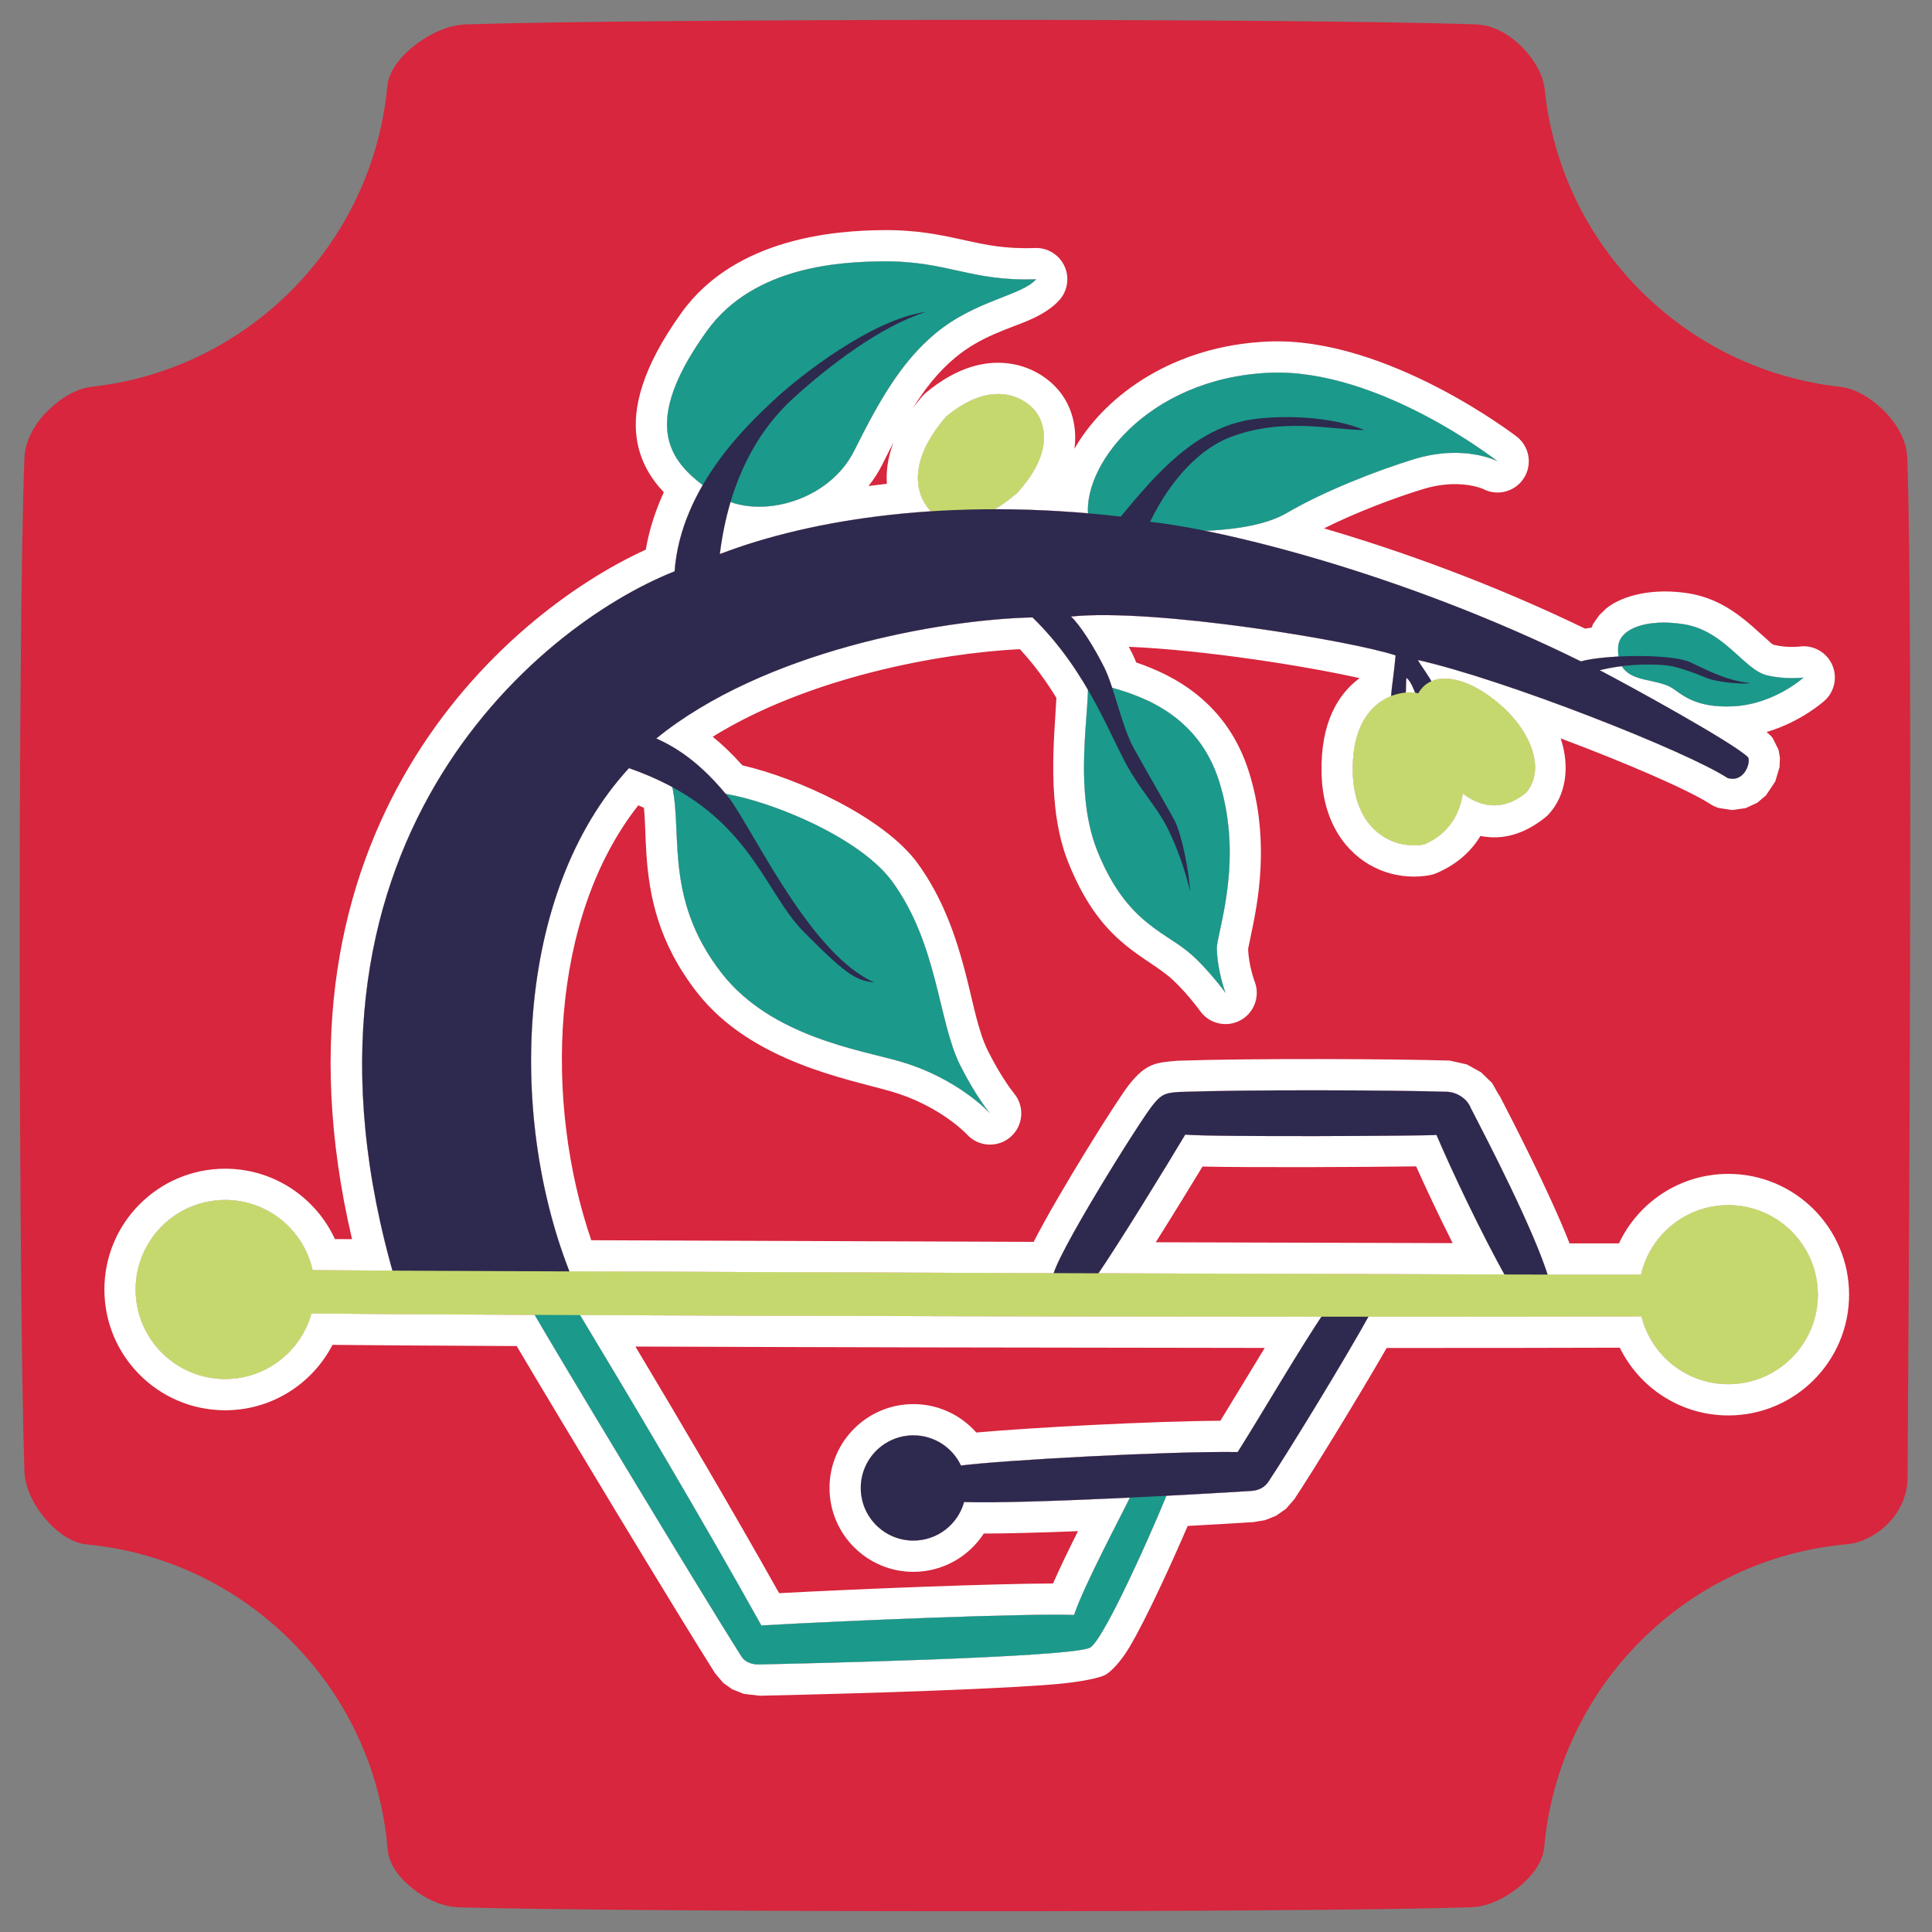 <?xml version="1.0" encoding="UTF-8" standalone="no"?>
<!DOCTYPE svg PUBLIC "-//W3C//DTD SVG 1.1//EN" "http://www.w3.org/Graphics/SVG/1.1/DTD/svg11.dtd">
<svg width="100%" height="100%" viewBox="0 0 1024 1024" version="1.1" xmlns="http://www.w3.org/2000/svg" xmlns:xlink="http://www.w3.org/1999/xlink" xml:space="preserve" xmlns:serif="http://www.serif.com/" style="fill-rule:evenodd;clip-rule:evenodd;stroke-linecap:round;stroke-linejoin:round;stroke-miterlimit:1.5;">
    <rect x="0" y="0" width="1024" height="1024" fill="#808080" stroke="none"/>
    <g id="Background" transform="matrix(0.943,0,0,0.943,29.106,29.106)">
        <path d="M1024,227.244C1023.6,216.375 1008.91,204.386 1001.54,203.58C905.924,193.129 830.005,116.754 820.259,20.933C819.559,14.05 808.299,0.361 798.159,0C700.024,-3.489 330.497,-3.237 231.452,0C220.219,0.367 204.492,13.027 203.889,19.42C194.792,115.949 118.579,193.074 22.464,203.58C15.086,204.386 0.413,216.376 0,227.244C-3.744,325.873 -3.258,696.54 0,795.353C0.347,805.866 13.116,819.512 19.551,820.123C117.914,829.456 196.1,908.485 204.121,1007.22C204.571,1012.76 217.725,1023.73 227.244,1024C325.783,1026.8 696.56,1027.05 795.353,1024C805.581,1023.68 819.473,1011.74 820.007,1005.71C828.74,907.218 907.324,828.671 1005.83,819.996C1011.82,819.469 1024.05,812.153 1024.14,799.573C1024.79,707.321 1027.3,317.534 1024,227.244Z" style="fill:rgb(215,38,61);stroke:rgb(215,38,61);stroke-width:34.31px;"/>
    </g>
    <g id="Shadow">
        <path d="M283.386,696.919C230.929,696.68 188.858,696.41 165.081,696.12C159.534,716.169 141.145,730.908 119.341,730.908C93.152,730.908 71.89,709.646 71.89,683.457C71.89,657.268 93.152,636.006 119.341,636.006C142.017,636.006 160.999,651.947 165.684,673.224C172.608,673.282 187.343,673.363 207.998,673.462C144.527,447.882 284.724,331.582 357.554,302.813C358.806,285.712 364.819,270.289 372.448,257.119C355.227,243.892 339.307,224.592 374.659,175.408C399.82,140.403 447.23,138.794 467.515,138.536C502.06,138.096 514.309,149.318 549.148,147.998C541.77,156.715 517.023,158.999 495.679,176.822C477.81,191.744 466.209,211.914 452.772,238.873C440.523,263.449 408.683,273.733 387.19,266.098C384.756,274.28 382.788,283.436 381.519,293.673C410.561,282.523 448.5,273.917 493.485,270.985C489.848,267.744 476.19,250.175 501.377,220.872C525.819,200.532 542.598,210.761 548.039,217.112C551.179,220.298 561.884,236.426 539.151,261.21C534.92,264.901 530.952,267.744 527.255,269.899C543.031,269.895 559.512,270.578 576.633,272.057C575.113,243.964 610.889,200.321 672.697,197.57C730.712,194.988 793.729,244.485 793.729,244.485C793.729,244.485 776.173,235.211 749.452,243.376C729.342,249.52 701.352,260.55 682.106,271.849C670.683,278.555 653.376,280.716 638.869,281.346C685.743,290.821 761.723,312.981 837.904,350.54C842.441,349.281 849.792,348.385 857.856,347.967C857.628,346.48 857.555,344.803 857.66,342.907C858.22,332.827 873.591,327.771 892.583,330.881C914.304,334.438 924.318,355.001 936.513,357.927C946.62,360.353 955.952,359.097 955.952,359.097C955.952,359.097 940.429,373.256 918.717,374.361C897.205,375.456 890.599,366.996 885.413,364.185C877.389,359.833 864.497,361.372 859.593,353.075C855.711,353.559 851.76,354.258 847.856,355.211C864.503,363.927 918.49,393.556 926.461,401.321C928.149,403.52 924.793,415.086 915.662,412.368C893.569,397.973 796.894,359.986 751.502,349.814C752.873,352.435 756.11,356.556 758.691,361.056C768.12,356.938 782.894,362.154 797.058,375.22C813.613,390.733 818.306,409.765 808.66,420.324C797.84,429.058 786.238,428.928 775.288,420.585C774.506,425.539 771.899,440.269 754.822,447.569C738.267,450.567 717.8,439.878 717.018,409.635C716.355,384.112 727.176,373.022 737.292,368.966C737.645,363.745 738.873,356.959 739.69,347.391C717.557,339.874 612.254,322.197 567.634,326.774C572.627,331.35 580.115,343.415 585.316,353.816C586.761,356.705 588.122,360.413 589.47,364.504C604.653,368.887 634.98,378.502 646.183,414.146C659.525,456.593 644.803,494.783 644.958,502.647C645.199,514.863 649.551,526.227 649.551,526.227C649.551,526.227 639.24,512.077 629.075,503.954C615.709,493.275 596.267,487.642 581.568,450.894C569.881,421.677 576.197,384.33 576.66,365.632C569.294,352.981 559.941,339.604 547.248,327.24C497.25,328.429 404.288,345.466 347.863,391.399C356.384,395.298 369.157,402.142 384.644,420.772C409.697,425.029 455.993,444.042 472.917,467.252C497.149,500.485 497.201,541.172 508.855,564.48C517.212,581.195 524.734,590.11 524.734,590.11C524.734,590.11 507.938,571.507 476.817,562.529C455.909,556.498 408.841,549.436 382.653,516.005C352.104,477.006 361.723,442.247 356.337,417.164C349.608,413.516 342.011,410.137 333.363,407.127C273.105,472.533 269.23,590.869 301.809,673.867C375.387,674.164 468.659,674.507 558.467,674.808C563.162,659.664 605.617,591.787 611.382,585.221C616.213,579.13 619.195,579.276 624.801,578.766C663.169,577.429 738.63,577.793 767.279,578.672C773.284,579.115 778.014,583.194 779.543,587.271C787.629,602.949 811.75,649.253 820.281,675.551C844.431,675.593 861.759,675.603 869.783,675.571C874.613,654.491 893.501,638.747 916.037,638.747C942.226,638.747 963.488,660.009 963.488,686.198C963.488,712.387 942.226,733.649 916.037,733.649C893.81,733.649 875.132,718.334 869.989,697.69C837.337,697.839 785.983,697.9 725.304,697.889C712.265,721.39 682.402,770.2 672.195,785.474C670.343,788.246 667.147,789.96 663.386,790.206C654.395,790.793 637.657,791.786 618.204,792.799C612.907,806.219 585.414,869.018 577.76,873.267C568.111,878.623 416.318,881.905 402.263,882.208C401.45,882.226 395.765,882.349 393.001,878.004C372.519,845.811 296.257,719.256 283.386,696.919ZM582.21,674.887C664.861,675.159 742.759,675.389 797.364,675.506C784.12,651.515 769.412,620.418 761.368,601.539C758.31,602.049 642.466,602.728 628.198,601.369C618.954,616.887 594.788,656.31 582.21,674.887ZM700.39,697.881C576.865,697.823 422.342,697.497 307.459,697.023C336.008,744.454 371.767,804.526 403.537,861.521C452.435,858.739 545.641,855.042 569.285,855.969C574.252,841.009 592.156,807.38 598.868,793.764C565.299,795.367 528.821,796.698 510.989,796.113C507.723,807.886 496.921,816.539 484.113,816.539C468.722,816.539 456.227,804.043 456.227,788.652C456.227,773.261 468.722,760.765 484.113,760.765C495.248,760.765 504.867,767.305 509.336,776.75C531.734,773.921 618.117,769.127 656.005,769.615C667.731,751.075 687.969,716.424 700.39,697.881ZM745.101,367.072C746.964,366.905 748.649,366.961 750.043,367.171C749.046,364.71 747.689,360.994 745.453,359.282C745.094,361.828 745.288,364.726 745.101,367.072ZM751.658,367.519C751.67,367.522 751.682,367.526 751.693,367.529C751.703,367.511 751.714,367.493 751.724,367.475C751.702,367.49 751.68,367.504 751.658,367.519Z" style="fill:white;"/>
        <path d="M483.833,216.304C485.339,214.27 486.995,212.193 488.815,210.075C489.416,209.377 490.074,208.729 490.782,208.14C507.79,193.986 522.477,191.379 533.513,192.504C546.543,193.833 555.662,200.708 560.293,205.962C563.342,209.241 569.463,217.61 569.854,230.563C569.921,232.811 569.824,235.255 569.468,237.878C569.932,237.063 570.413,236.249 570.912,235.436C586.975,209.256 621.929,183.249 671.96,181.022C735.115,178.211 803.96,231.458 803.96,231.458C810.701,236.753 812.289,246.316 807.621,253.505C802.953,260.695 793.571,263.135 785.991,259.131C785.991,259.131 773.417,253.373 754.292,259.217C738.892,263.922 718.599,271.621 701.758,280.053C742.629,292.021 791.189,309.492 840.083,333.17C841.193,332.984 842.36,332.808 843.574,332.644L844.415,330.64L847.659,326.036L851.484,322.366C859.949,315.562 876.21,311.415 895.26,314.534C909.549,316.874 920.209,324.391 929.081,332.222C931.713,334.544 934.156,336.857 936.524,338.885C937.93,340.088 938.966,341.482 940.378,341.821C947.328,343.489 953.743,342.681 953.743,342.681C960.923,341.714 967.899,345.526 970.963,352.092C974.027,358.657 972.468,366.452 967.115,371.335C967.115,371.335 954.945,382.488 936.324,387.992C937.012,388.54 937.582,389.03 938.02,389.457C938.589,390.011 939.117,390.606 939.601,391.235L942.7,397.473L943.403,401.697L943.186,406.58L940.945,414.148L935.965,421.63L931.364,425.486L925.201,428.343L918.026,429.341L910.937,428.244C909.409,427.789 907.955,427.116 906.619,426.246C894.989,418.668 861.951,404.382 827.187,391.355C832.34,406.818 829.776,421.769 820.889,431.497C820.325,432.114 819.715,432.688 819.064,433.213C807.919,442.21 796.26,445.426 784.689,443.069C780.31,450.299 773.158,457.745 761.333,462.8C760.19,463.288 758.996,463.647 757.774,463.868C742.432,466.647 724.911,461.825 713.092,447.425C706.078,438.881 700.89,426.694 700.46,410.064C699.747,382.634 709.568,367.593 720.602,359.435C692.869,353.144 638.251,344.477 598.277,342.818C598.919,344.025 599.539,345.224 600.131,346.408C600.843,347.833 601.546,349.418 602.239,351.132C621.605,357.693 650.258,371.869 661.985,409.179C672.376,442.239 667.718,472.973 663.896,491.442C662.879,496.359 661.734,501.932 661.534,502.905C661.84,511.995 665.02,520.302 665.02,520.302C667.991,528.059 664.758,536.816 657.46,540.781C650.162,544.747 641.056,542.695 636.164,535.982C636.164,535.982 627.42,523.834 618.735,516.895C603.789,504.953 582.626,498.14 566.188,457.046C554.506,427.84 558.83,391.138 559.915,369.896C554.671,361.336 548.383,352.509 540.533,344.065C497.6,346.213 428.452,359.081 377.751,390.482C382.626,394.437 387.894,399.381 393.488,405.659C422.488,412.268 468.562,433.165 486.3,457.493C499.727,475.906 506.645,496.302 511.63,515.405C515.799,531.379 518.271,546.274 523.67,557.072C530.942,571.615 537.394,579.428 537.394,579.428C543.224,586.337 542.437,596.644 535.627,602.589C528.817,608.533 518.498,607.92 512.44,601.21C512.44,601.21 498.237,585.948 472.226,578.445C449.306,571.833 398.321,562.867 369.614,526.219C348.688,499.506 344.118,474.591 342.604,452.703C341.993,443.857 342.039,435.622 341.28,428.14C340.314,427.694 339.331,427.253 338.329,426.819C291.345,486.412 288.323,584.133 313.387,657.35C382.057,657.624 466.015,657.932 547.867,658.208C560.884,632.696 592.268,582.575 598.53,574.777L598.404,574.928C607.465,563.503 612.787,563.226 623.301,562.27C623.608,562.242 623.916,562.223 624.224,562.212C662.884,560.865 738.92,561.23 767.788,562.116C768.024,562.123 768.26,562.136 768.496,562.153L777.499,564.184L784.994,568.332L790.878,574.071L795.052,581.455L794.264,579.678C801.497,593.701 821.143,631.597 831.895,659.006C842.401,659.02 851.22,659.027 858.072,659.026C868.301,637.266 890.42,622.183 916.037,622.183C951.368,622.183 980.052,650.868 980.052,686.198C980.052,721.529 951.368,750.213 916.037,750.213C890.786,750.213 868.933,735.559 858.517,714.3C827.847,714.408 784.837,714.457 734.962,714.454C720.277,740.017 695.195,780.869 685.967,794.678L681.617,799.687L676.341,803.381L670.528,805.71L664.466,806.734C657.085,807.217 644.505,807.971 629.487,808.786C622.009,826.244 607.866,857.52 598.628,873.031C593.669,881.357 588.529,886.234 585.8,887.749C583.227,889.177 573.243,891.537 558.493,892.734C513.963,896.349 413.936,898.524 402.621,898.769L394.263,897.792L388.151,895.382L383.357,892.005L379.026,886.896C360.288,857.445 295.032,749.298 273.863,713.439C233.101,713.246 199.228,713.033 176.233,712.806C165.584,733.389 144.095,747.472 119.341,747.472C84.01,747.472 55.326,718.788 55.326,683.457C55.326,648.126 84.01,619.442 119.341,619.442C145.136,619.442 167.384,634.736 177.517,656.739C180.23,656.755 183.26,656.772 186.591,656.79C136.079,441.51 265.879,326.216 342.285,291.323C344.13,280.479 347.525,270.293 351.842,260.902C344.638,253.291 339.055,243.988 337.425,231.975C335.353,216.705 339.832,195.481 361.209,165.74C390.112,125.529 444.002,122.27 467.304,121.973C486.174,121.733 498.965,124.596 511.785,127.421C522.321,129.742 532.882,132.038 548.521,131.445C555.08,131.197 561.167,134.845 564.041,140.746C566.914,146.647 566.032,153.689 561.791,158.699C558.254,162.878 552.548,166.645 544.91,169.922C534.868,174.231 519.752,178.301 506.296,189.536C497.449,196.924 490.395,205.798 483.833,216.304ZM283.386,696.919C296.257,719.256 372.519,845.811 393.001,878.004C395.765,882.349 401.45,882.226 402.263,882.208C416.318,881.905 568.111,878.623 577.76,873.267C585.414,869.018 612.907,806.219 618.204,792.799C637.657,791.786 654.395,790.793 663.386,790.206C667.147,789.96 670.343,788.246 672.195,785.474C682.402,770.2 712.265,721.39 725.304,697.889C785.983,697.9 837.337,697.839 869.989,697.69C875.132,718.334 893.81,733.649 916.037,733.649C942.226,733.649 963.488,712.387 963.488,686.198C963.488,660.009 942.226,638.747 916.037,638.747C893.501,638.747 874.613,654.491 869.783,675.571C861.759,675.603 844.431,675.593 820.281,675.551C811.75,649.253 787.629,602.949 779.543,587.271C778.014,583.194 773.284,579.115 767.279,578.672C738.63,577.793 663.169,577.429 624.801,578.766C619.195,579.276 616.213,579.13 611.382,585.221C605.617,591.787 563.162,659.664 558.467,674.808C468.659,674.507 375.387,674.164 301.809,673.867C269.23,590.869 273.105,472.533 333.363,407.127C342.011,410.137 349.608,413.516 356.337,417.164C361.723,442.247 352.104,477.006 382.653,516.005C408.841,549.436 455.909,556.498 476.817,562.529C507.938,571.507 524.734,590.11 524.734,590.11C524.734,590.11 517.212,581.195 508.855,564.48C497.201,541.172 497.149,500.485 472.917,467.252C455.993,444.042 409.697,425.029 384.644,420.772C369.157,402.142 356.384,395.298 347.863,391.399C404.288,345.466 497.25,328.429 547.248,327.24C559.941,339.604 569.294,352.981 576.66,365.632C576.197,384.33 569.881,421.677 581.568,450.894C596.267,487.642 615.709,493.275 629.075,503.954C639.24,512.077 649.551,526.227 649.551,526.227C649.551,526.227 645.199,514.863 644.958,502.647C644.803,494.783 659.525,456.593 646.183,414.146C634.98,378.502 604.653,368.887 589.47,364.504C588.122,360.413 586.761,356.705 585.316,353.816C580.115,343.415 572.627,331.35 567.634,326.774C612.254,322.197 717.557,339.874 739.69,347.391C738.873,356.959 737.645,363.745 737.292,368.966C727.176,373.022 716.355,384.112 717.018,409.635C717.8,439.878 738.267,450.567 754.822,447.569C771.899,440.269 774.506,425.539 775.288,420.585C786.238,428.928 797.84,429.058 808.66,420.324C818.306,409.765 813.613,390.733 797.058,375.22C782.894,362.154 768.12,356.938 758.691,361.056C756.11,356.556 752.873,352.435 751.502,349.814C796.894,359.986 893.569,397.973 915.662,412.368C924.793,415.086 928.149,403.52 926.461,401.321C918.49,393.556 864.503,363.927 847.856,355.211C851.76,354.258 855.711,353.559 859.593,353.075C864.497,361.372 877.389,359.833 885.413,364.185C890.599,366.996 897.205,375.456 918.717,374.361C940.429,373.256 955.952,359.097 955.952,359.097C955.952,359.097 946.62,360.353 936.513,357.927C924.318,355.001 914.304,334.438 892.583,330.881C873.591,327.771 858.22,332.827 857.66,342.907C857.555,344.803 857.628,346.48 857.856,347.967C849.792,348.385 842.441,349.281 837.904,350.54C761.723,312.981 685.743,290.821 638.869,281.346C653.376,280.716 670.683,278.555 682.106,271.849C701.352,260.55 729.342,249.52 749.452,243.376C776.173,235.211 793.729,244.485 793.729,244.485C793.729,244.485 730.712,194.988 672.697,197.57C610.889,200.321 575.113,243.964 576.633,272.057C559.512,270.578 543.031,269.895 527.255,269.899C530.952,267.744 534.92,264.901 539.151,261.21C561.884,236.426 551.179,220.298 548.039,217.112C542.598,210.761 525.819,200.532 501.377,220.872C476.19,250.175 489.848,267.744 493.485,270.985C448.5,273.917 410.561,282.523 381.519,293.673C382.788,283.436 384.756,274.28 387.19,266.098C408.683,273.733 440.523,263.449 452.772,238.873C466.209,211.914 477.81,191.744 495.679,176.822C517.023,158.999 541.77,156.715 549.148,147.998C514.309,149.318 502.06,138.096 467.515,138.536C447.23,138.794 399.82,140.403 374.659,175.408C339.307,224.592 355.227,243.892 372.448,257.119C364.819,270.289 358.806,285.712 357.554,302.813C284.724,331.582 144.527,447.882 207.998,673.462C187.343,673.363 172.608,673.282 165.684,673.224C160.999,651.947 142.017,636.006 119.341,636.006C93.152,636.006 71.89,657.268 71.89,683.457C71.89,709.646 93.152,730.908 119.341,730.908C141.145,730.908 159.534,716.169 165.081,696.12C188.858,696.41 230.929,696.68 283.386,696.919ZM582.21,674.887C594.788,656.31 618.954,616.887 628.198,601.369C642.466,602.728 758.31,602.049 761.368,601.539C769.412,620.418 784.12,651.515 797.364,675.506C742.759,675.389 664.861,675.159 582.21,674.887ZM612.579,658.422C670.967,658.609 725.715,658.77 769.928,658.879C762.772,644.66 755.923,630.152 750.579,618.205C723.518,618.58 663.237,618.875 637.346,618.3C630.743,629.208 621.38,644.451 612.579,658.422ZM745.101,367.072C745.288,364.726 745.094,361.828 745.453,359.282C747.689,360.994 749.046,364.71 750.043,367.171C748.649,366.961 746.964,366.905 745.101,367.072ZM751.658,367.519C751.68,367.504 751.702,367.49 751.724,367.475C751.714,367.493 751.703,367.511 751.693,367.529C751.682,367.526 751.67,367.522 751.658,367.519ZM700.39,697.881C687.969,716.424 667.731,751.075 656.005,769.615C618.117,769.127 531.734,773.921 509.336,776.75C504.867,767.305 495.248,760.765 484.113,760.765C468.722,760.765 456.227,773.261 456.227,788.652C456.227,804.043 468.722,816.539 484.113,816.539C496.921,816.539 507.723,807.886 510.989,796.113C528.821,796.698 565.299,795.367 598.868,793.764C592.156,807.38 574.252,841.009 569.285,855.969C545.641,855.042 452.435,858.739 403.537,861.521C371.767,804.526 336.008,744.454 307.459,697.023C422.342,697.497 576.865,697.823 700.39,697.881ZM670.33,714.426C563.118,714.342 438.11,714.078 336.789,713.702C360.715,753.693 387.862,799.738 412.948,844.416C457.355,842.064 526.161,839.37 558.126,839.272C561.784,830.929 566.663,820.925 571.353,811.549C552.545,812.288 534.671,812.801 521.418,812.812C513.492,825.02 499.74,833.103 484.113,833.103C459.58,833.103 439.663,813.185 439.663,788.652C439.663,764.119 459.58,744.201 484.113,744.201C497.384,744.201 509.306,750.028 517.452,759.262C546.747,756.637 610.176,753.244 646.825,753.028C653.712,741.855 662.246,727.611 670.33,714.426ZM460.325,257.593C463.529,257.171 466.775,256.778 470.064,256.414C469.638,250.342 470.32,242.947 473.615,234.417C471.641,238.201 469.647,242.148 467.597,246.261C465.561,250.346 463.11,254.127 460.325,257.593Z" style="fill:white;"/>
    </g>
    <g id="Curves">
        <path d="M493.856,271.295C499.497,275.739 515.051,282.234 539.151,261.21C561.884,236.426 551.179,220.298 548.039,217.112C542.598,210.761 525.819,200.532 501.377,220.872C475.226,251.297 490.951,269.073 493.856,271.295Z" style="fill:rgb(197,216,109);"/>
        <path d="M558.046,676.957C566.03,676.957 578.939,676.447 581.147,676.447C593.377,658.612 618.686,617.336 628.198,601.369C642.466,602.728 758.31,602.049 761.368,601.539C769.691,621.073 785.148,653.686 798.737,677.976C803.153,678.316 818.61,677.976 820.988,677.806C813.175,651.987 787.866,603.408 779.543,587.271C778.014,583.194 773.284,579.115 767.279,578.672C738.63,577.793 663.169,577.429 624.801,578.766C619.195,579.276 616.213,579.13 611.382,585.221C605.267,592.185 557.876,668.124 558.046,676.957Z" style="fill:rgb(46,41,78);"/>
        <path d="M599.984,791.466C594.432,803.126 574.561,840.079 569.285,855.969C545.641,855.042 452.435,858.739 403.537,861.521C370.935,803.034 334.134,741.307 305.232,693.325C300.987,693.325 284.712,694.032 281.936,694.358C288.415,706.237 371.485,844.186 393.001,878.004C395.765,882.349 401.45,882.226 402.263,882.208C416.318,881.905 568.111,878.623 577.76,873.267C586.227,868.567 618.967,792.228 619.09,790.323C611.905,790.16 603.25,791.303 599.984,791.466Z" style="fill:rgb(27,153,139);"/>
        <path d="M510.989,796.113C507.723,807.886 496.921,816.539 484.113,816.539C468.722,816.539 456.227,804.043 456.227,788.652C456.227,773.261 468.722,760.765 484.113,760.765C495.248,760.765 504.867,767.305 509.336,776.75C531.734,773.921 618.117,769.127 656.005,769.615C668.23,750.286 689.707,713.445 701.932,695.603C705.566,695.603 716.47,695.768 726.382,695.934C713.992,718.567 682.695,769.762 672.195,785.474C670.343,788.246 667.147,789.96 663.386,790.206C636.921,791.936 543.315,797.173 510.989,796.113Z" style="fill:rgb(46,41,78);"/>
        <path d="M355.073,412.371C363.152,437.721 350.107,474.457 382.653,516.005C408.841,549.436 455.909,556.498 476.817,562.529C507.938,571.507 524.734,590.11 524.734,590.11C524.734,590.11 517.212,581.195 508.855,564.48C497.201,541.172 497.149,500.485 472.917,467.252C453.415,440.507 394.911,419.334 374.853,419.891C364.824,415.991 367.331,414.044 355.073,412.371Z" style="fill:rgb(27,153,139);"/>
        <path d="M575.443,355.349C580.649,364.536 566.868,414.146 581.568,450.894C596.267,487.642 615.709,493.275 629.075,503.954C639.24,512.077 649.551,526.227 649.551,526.227C649.551,526.227 645.199,514.863 644.958,502.647C644.803,494.783 659.525,456.593 646.183,414.146C634.045,375.528 599.458,367.463 586.005,363.505C579.575,357.38 585.105,367.421 575.443,355.349Z" style="fill:rgb(27,153,139);"/>
        <g transform="matrix(1,0,0,1,-2.154,2)">
            <path d="M859.814,340.907C860.374,330.828 875.745,325.771 894.737,328.881C916.458,332.438 926.472,353.001 938.666,355.928C948.773,358.353 958.106,357.097 958.106,357.097C958.106,357.097 942.582,371.256 920.871,372.361C899.359,373.456 892.752,364.997 887.567,362.185C877.2,356.563 858.711,360.772 859.814,340.907Z" style="fill:rgb(27,153,139);"/>
        </g>
        <path d="M577.125,276.058C571.678,248.327 607.868,200.456 672.697,197.57C730.712,194.988 793.729,244.485 793.729,244.485C793.729,244.485 776.173,235.211 749.452,243.376C729.342,249.52 701.352,260.55 682.106,271.849C660.662,284.438 618.473,281.01 613.026,281.505C607.579,282.001 585.048,276.801 577.125,276.058Z" style="fill:rgb(27,153,139);"/>
        <path d="M378.62,261.662C359.79,248.096 335.062,230.498 374.659,175.408C399.82,140.403 447.23,138.794 467.515,138.536C502.06,138.096 514.309,149.318 549.148,147.998C541.77,156.715 517.023,158.999 495.679,176.822C477.81,191.744 466.209,211.914 452.772,238.873C438.755,266.996 399.083,276.404 378.62,261.662Z" style="fill:rgb(27,153,139);"/>
        <path d="M303.208,677.356C269.132,594.216 272.255,473.455 333.363,407.127C397.06,429.3 403.754,471.453 426.177,494.088C450.454,518.592 454.334,519.493 463.495,520.752C430.496,506.29 401.983,445.407 387.192,423.915C370.558,402.895 356.847,395.51 347.863,391.399C404.288,345.466 497.25,328.429 547.248,327.24C577.768,356.969 588.978,392.552 599.678,409.818C607.625,422.643 613.869,428.96 619.053,439.399C624.238,449.837 628.35,462.033 630.785,472.449C630.201,461.632 626.305,442.127 622.637,435.029C620.609,431.104 607.371,408.196 600.955,396.615C594.634,385.207 590.516,364.217 585.316,353.816C580.115,343.415 572.627,331.35 567.634,326.774C612.254,322.197 717.557,339.874 739.69,347.391C738.872,356.98 737.64,363.775 737.289,369.001C740.84,367.686 744.186,369.138 744.873,368.727C745.421,366.207 745.004,362.47 745.453,359.282C748.072,361.287 749.485,366.042 750.526,368.31C753.518,366.118 758.262,363.576 759.972,363.445C757.298,358.043 753.113,352.893 751.502,349.814C796.894,359.986 893.569,397.973 915.662,412.368C924.793,415.086 928.149,403.52 926.461,401.321C918.49,393.556 864.503,363.927 847.856,355.211C860.233,352.192 873.079,351.713 882.696,352.606C890.816,353.361 902.257,358.539 905.469,359.677C911.697,361.884 925.755,362.823 927.583,362.011C912.883,360.742 898.332,351.619 894.167,350.314C881.718,346.415 849.928,347.204 837.904,350.54C742.619,303.562 647.648,280.676 609.553,276.568C621.026,252.993 636.68,237.654 651.779,231.821C679.924,220.949 705.834,227.925 723.115,227.928C705.758,220.62 679.769,219.876 663.388,222.324C633.587,226.775 612.315,251.624 594.037,273.814C503.986,263.424 430.236,274.969 381.519,293.673C387.351,246.638 407.926,222.41 420.764,210.781C439.391,193.91 466.538,172.967 490.783,165.318C462.51,169.108 423.814,199.106 409.343,212.842C397.777,223.82 360.879,257.403 357.554,302.813C284.034,331.855 141.863,450.095 209.859,679.908C237.662,682.177 277.745,677.356 303.208,677.356Z" style="fill:rgb(46,41,78);"/>
        <path d="M751.693,367.529C743.35,365.053 715.975,369.485 717.018,409.635C717.8,439.878 738.267,450.567 754.822,447.569C771.899,440.269 774.506,425.539 775.288,420.585C786.238,428.928 797.84,429.058 808.66,420.324C818.306,409.765 813.613,390.733 797.058,375.22C778.547,358.144 758.993,354.475 751.693,367.529Z" style="fill:rgb(197,216,109);"/>
        <path d="M165.081,696.12C159.534,716.169 141.145,730.908 119.341,730.908C93.152,730.908 71.89,709.646 71.89,683.457C71.89,657.268 93.152,636.006 119.341,636.006C142.017,636.006 160.999,651.947 165.684,673.224C222.701,673.699 809.434,675.811 869.783,675.571C874.613,654.491 893.501,638.747 916.037,638.747C942.226,638.747 963.488,660.009 963.488,686.198C963.488,712.387 942.226,733.649 916.037,733.649C893.81,733.649 875.132,718.334 869.989,697.69C733.508,698.312 270.273,697.402 165.081,696.12Z" style="fill:rgb(197,216,109);"/>
    </g>
</svg>
